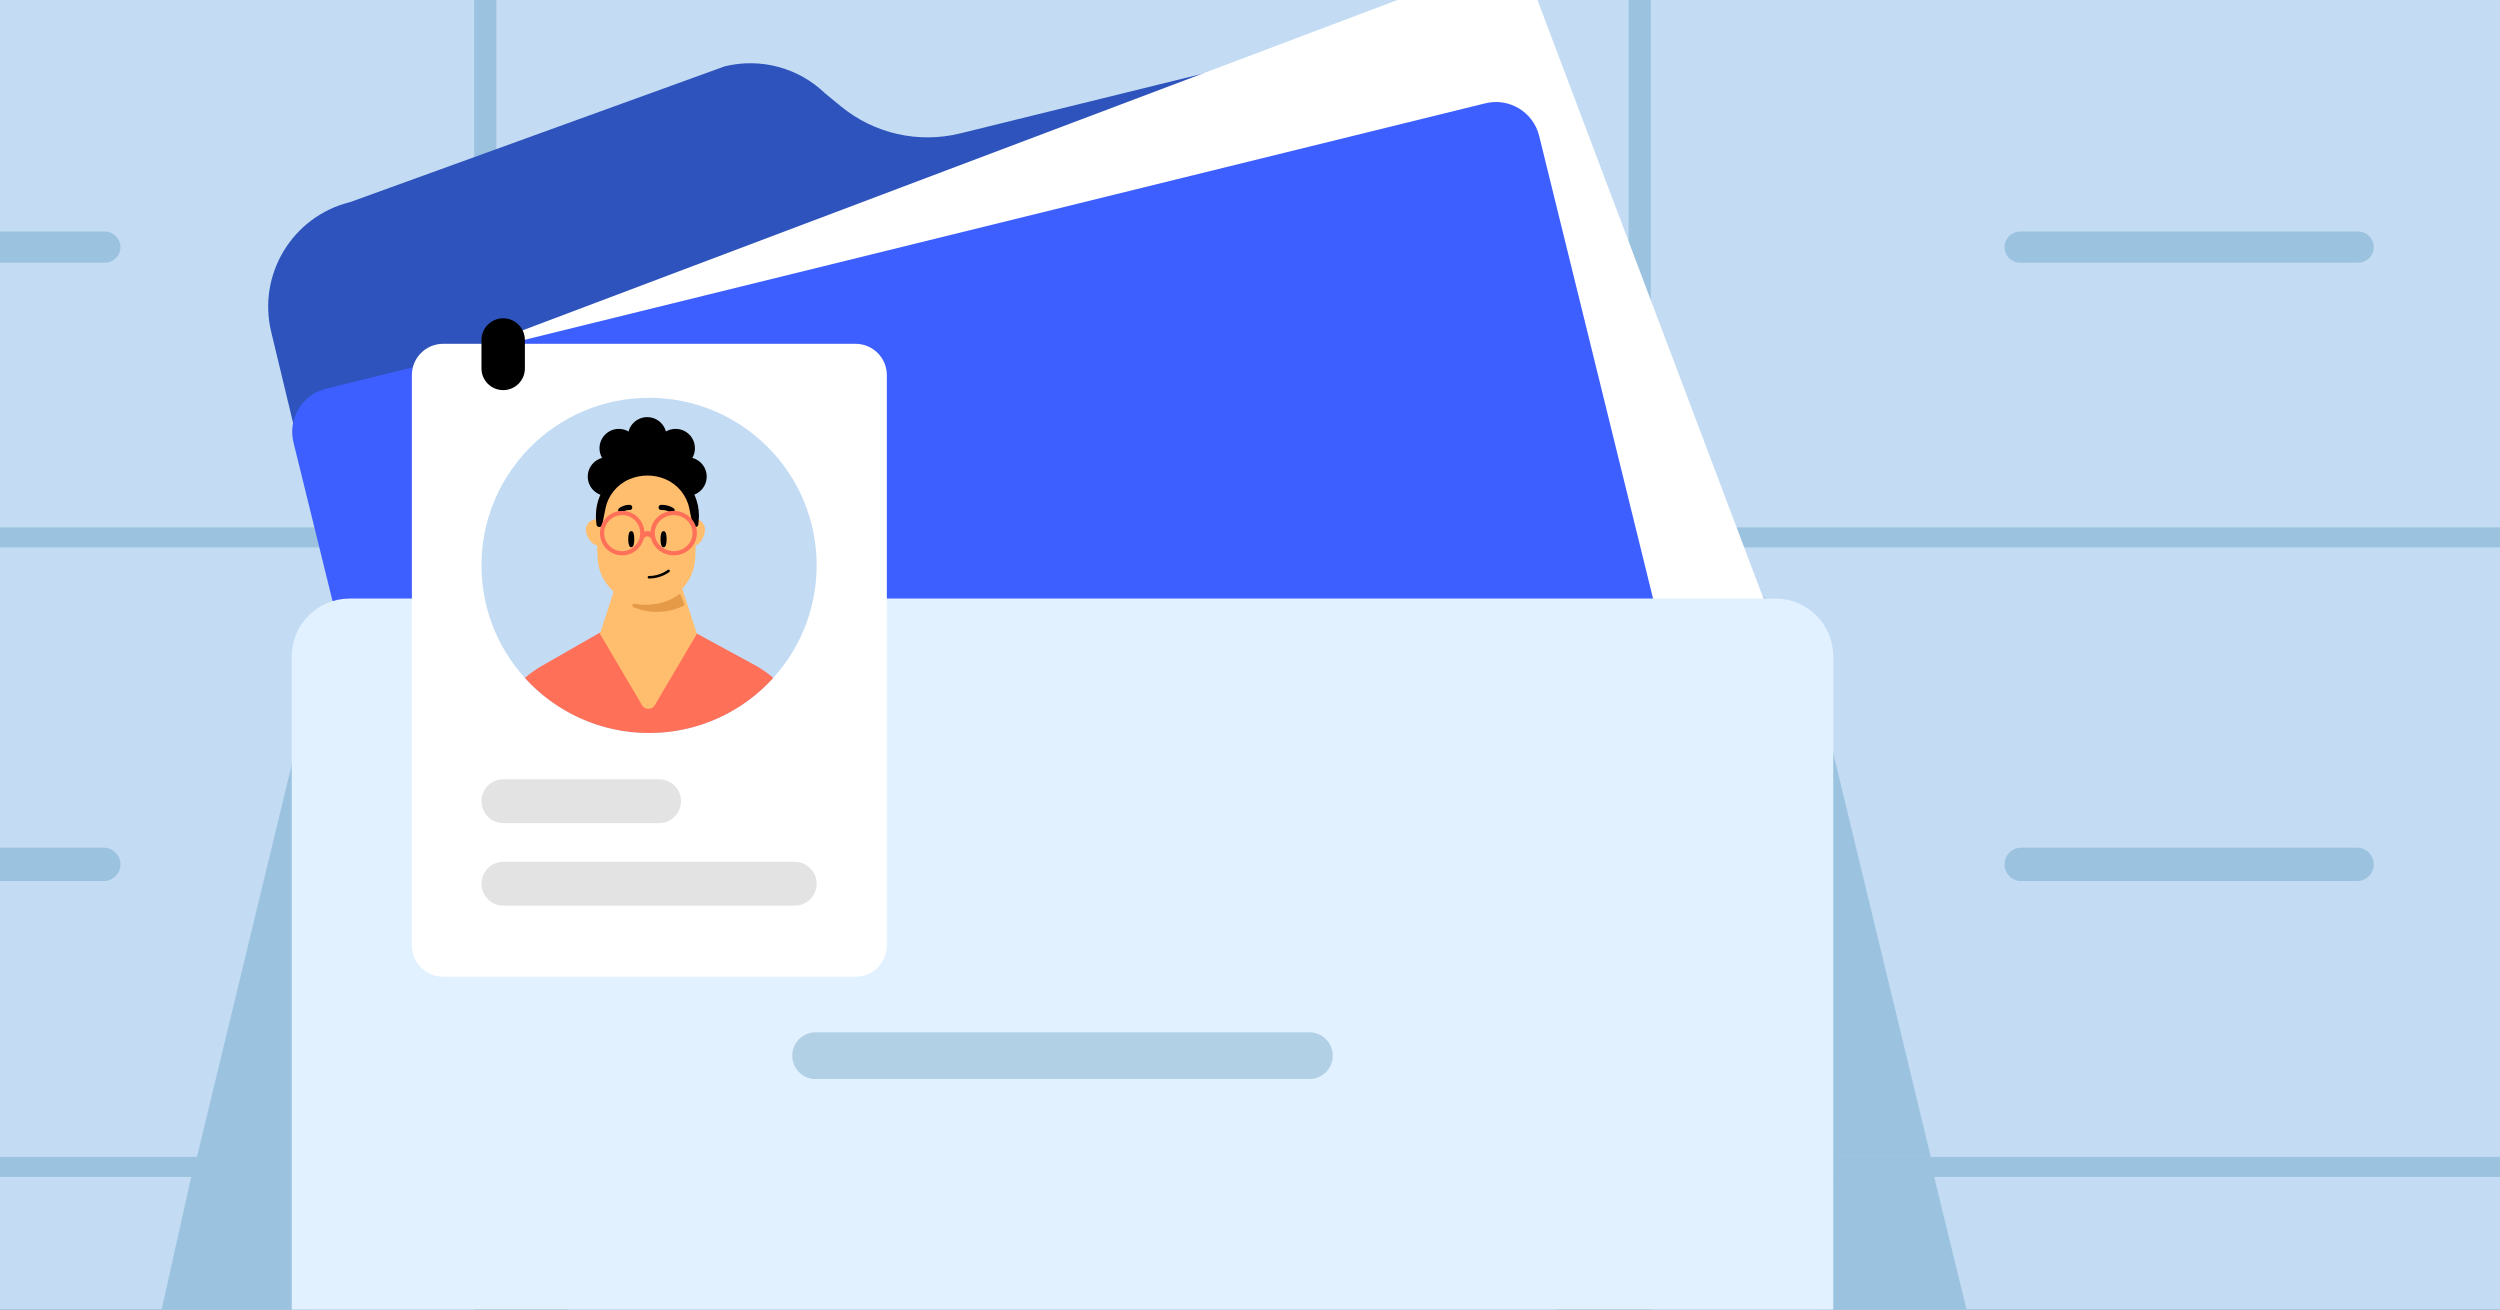 <svg fill="none" height="495" viewBox="0 0 945 495" width="945" xmlns="http://www.w3.org/2000/svg" xmlns:xlink="http://www.w3.org/1999/xlink"><rect x="0" y="0" width="945" height="495" fill="#333333" stroke="none"/><clipPath id="clip0_10598_23"><path d="M0 0H945V495H0Z"/></clipPath><g clip-path="url(#clip0_10598_23)"><path d="M0 0H945V495H0Z" fill="#9bc2de"/><g fill="#c3dcf4"><path d="M-194.935-9.17C-194.935-21.244-185.147-31.032-173.073-31.032H157.367C169.441-31.032 179.228-21.244 179.228-9.17V177.491C179.228 189.564 169.441 199.352 157.367 199.352H-173.073C-185.147 199.352-194.935 189.564-194.935 177.491V-9.17Z"/><path d="M-194.935 228.78C-194.935 216.707-185.147 206.919-173.073 206.919H157.367C169.441 206.919 179.228 216.707 179.228 228.78V415.441C179.228 427.515 169.441 437.302 157.367 437.302H-173.073C-185.147 437.302-194.935 427.515-194.935 415.441V228.78Z"/><path d="M-194.935 466.731C-194.935 454.657-185.147 444.87-173.073 444.87H157.367C169.441 444.87 179.228 454.657 179.228 466.731V653.392C179.228 665.466 169.441 675.253 157.367 675.253H-173.073C-185.147 675.253-194.935 665.466-194.935 653.392V466.731Z"/><path d="M187.636-9.17C187.636-21.244 197.424-31.032 209.497-31.032H593.75C605.824-31.032 615.611-21.244 615.611-9.17V177.491C615.611 189.564 605.824 199.352 593.75 199.352H209.497C197.424 199.352 187.636 189.564 187.636 177.491V-9.17Z"/><path d="M214.542 494.478C214.542 482.404 224.33 472.617 236.404 472.617H566.844C578.918 472.617 588.705 482.404 588.705 494.478V681.139C588.705 693.212 578.918 703 566.844 703H236.404C224.33 703 214.542 693.212 214.542 681.139V494.478Z"/><path d="M624.019-9.17C624.019-21.244 633.807-31.032 645.881-31.032H976.321C988.395-31.032 998.182-21.244 998.182-9.17V177.491C998.182 189.564 988.395 199.352 976.321 199.352H645.881C633.807 199.352 624.019 189.564 624.019 177.491V-9.17Z"/><path d="M624.019 228.78C624.019 216.707 633.807 206.919 645.881 206.919H976.321C988.395 206.919 998.182 216.707 998.182 228.78V415.441C998.182 427.515 988.395 437.302 976.321 437.302H645.881C633.807 437.302 624.019 427.515 624.019 415.441V228.78Z"/><path d="M624.019 466.731C624.019 454.657 633.807 444.87 645.881 444.87H976.321C988.395 444.87 998.182 454.657 998.182 466.731V653.392C998.182 665.466 988.395 675.253 976.321 675.253H645.881C633.807 675.253 624.019 665.466 624.019 653.392V466.731Z"/></g><path d="M185.34 206.919H612.714L671.105 227.099H129.62L185.34 206.919Z" fill="#b1cfe5"/><path d="M72.278 444.87H117.122V502.852H59.348L72.278 444.87Z" fill="#9bc2de"/><path d="M731.12 444.87H686.966V502.852H745.266L731.12 444.87Z" fill="#9bc2de"/><path d="M117.122 281.904V438.143H74.24L112.148 281.311C112.849 278.408 117.122 278.917 117.122 281.904Z" fill="#9bc2de"/><path d="M686.966 281.063V437.302H729.848L691.94 280.47C691.239 277.568 686.966 278.077 686.966 281.063Z" fill="#9bc2de"/><path d="M331.416 93.409C331.416 90.159 334.051 87.523 337.301 87.523H465.946C469.197 87.523 471.832 90.159 471.832 93.409V93.409C471.832 96.66 469.197 99.295 465.946 99.295H337.301C334.051 99.295 331.416 96.66 331.416 93.409V93.409Z" fill="#bcbcbc"/><path d="M-94.037 93.409C-94.037 90.159-91.402 87.523-88.151 87.523H39.653C42.904 87.523 45.539 90.159 45.539 93.409V93.409C45.539 96.66 42.904 99.295 39.653 99.295H-88.151C-91.402 99.295-94.037 96.66-94.037 93.409V93.409Z" fill="#9bc2de"/><path d="M-94.037 326.735C-94.037 323.252-91.213 320.429-87.731 320.429H39.233C42.715 320.429 45.539 323.252 45.539 326.735V326.735C45.539 330.218 42.715 333.041 39.233 333.041H-87.731C-91.213 333.041-94.037 330.218-94.037 326.735V326.735Z" fill="#9bc2de"/><path d="M757.709 93.409C757.709 90.159 760.344 87.523 763.595 87.523H891.399C894.649 87.523 897.284 90.159 897.284 93.409V93.409C897.284 96.66 894.649 99.295 891.399 99.295H763.595C760.344 99.295 757.709 96.66 757.709 93.409V93.409Z" fill="#9bc2de"/><path d="M757.709 326.735C757.709 323.252 760.532 320.429 764.015 320.429H890.978C894.461 320.429 897.284 323.252 897.284 326.735V326.735C897.284 330.218 894.461 333.041 890.978 333.041H764.015C760.532 333.041 757.709 330.218 757.709 326.735V326.735Z" fill="#9bc2de"/><path d="M132.348 76.396C110.524 81.768 97.187 103.815 102.559 125.64L180.337 449.169C185.709 470.994 207.756 484.331 229.581 478.958L621.406 382.505C643.23 377.133 656.567 355.086 651.195 333.261L578.807 39.199C573.435 17.375 551.388 4.038 529.563 9.41L362.917 50.432C347.159 54.311 330.496 50.541 317.943 40.256L311.931 35.331C301.868 25.607 287.514 21.735 273.925 25.08L132.348 76.396Z" fill="#2e53bc"/><path d="M187.491 147.541C184.046 138.418 188.649 128.23 197.772 124.785L558.036-11.254C567.159-14.699 577.347-10.096 580.792-.973L690.507 289.577C693.952 298.7 689.349 308.889 680.226 312.333L319.962 448.373C310.839 451.817 300.651 447.215 297.206 438.092L187.491 147.541Z" fill="#ffffff"/><path d="M110.943 167.268C108.723 158.25 114.234 149.14 123.252 146.92L561.453 39.051C570.471 36.831 579.581 42.342 581.801 51.36L656.903 356.449C659.122 365.467 653.611 374.577 644.593 376.797L206.393 484.666C197.375 486.886 188.265 481.375 186.045 472.357L110.943 167.268Z" fill="#3e5fff"/><path d="M110.281 248.119C110.281 236.045 120.069 226.258 132.143 226.258H671.105C683.179 226.258 692.966 236.045 692.966 248.119V560.902C692.966 572.976 683.179 582.764 671.105 582.764H132.143C120.069 582.764 110.281 572.976 110.281 560.902V248.119Z" fill="#e2f1ff"/><path d="M299.465 399.045C299.465 394.169 303.417 390.217 308.293 390.217H494.954C499.83 390.217 503.783 394.169 503.783 399.045V399.045C503.783 403.921 499.83 407.874 494.954 407.874H308.293C303.417 407.874 299.465 403.921 299.465 399.045V399.045Z" fill="#b1cfe5"/><path d="M155.686 141.797C155.686 135.258 160.987 129.957 167.526 129.957H323.383C329.923 129.957 335.224 135.258 335.224 141.797V357.356C335.224 363.895 329.923 369.196 323.383 369.196H167.526C160.987 369.196 155.686 363.895 155.686 357.356V141.797Z" fill="#ffffff"/><path d="M308.694 213.715C308.694 248.703 280.331 277.066 245.344 277.066 210.356 277.066 181.993 248.703 181.993 213.715 181.993 178.728 210.356 150.365 245.344 150.365 280.331 150.365 308.694 178.728 308.694 213.715Z" fill="#c3dcf4"/><path clip-rule="evenodd" d="M198.406 256.262C200.299 254.613 202.351 253.146 204.525 251.873L242.814 229.918V229.168H244.095L244.139 229.143 244.257 229.073V229.168H244.437L286.19 251.884C288.355 253.151 290.406 254.606 292.294 256.247 280.703 269.034 263.961 277.066 245.343 277.066 226.732 277.066 209.996 269.04 198.406 256.262Z" fill="#ff7059" fill-rule="evenodd"/><path d="M181.993 302.846C181.993 298.269 185.704 294.558 190.282 294.558H249.131C253.709 294.558 257.419 298.269 257.419 302.846V302.846C257.419 307.424 253.709 311.135 249.131 311.135H190.282C185.704 311.135 181.993 307.424 181.993 302.846V302.846Z" fill="#e3e3e3"/><path d="M181.993 334.049C181.993 329.472 185.704 325.761 190.281 325.761H300.406C304.983 325.761 308.694 329.472 308.694 334.049V334.049C308.694 338.627 304.983 342.338 300.406 342.338H190.281C185.704 342.338 181.993 338.627 181.993 334.049V334.049Z" fill="#e3e3e3"/><path d="M181.993 128.522C181.993 123.989 185.667 120.315 190.2 120.315V120.315C194.732 120.315 198.406 123.989 198.406 128.522V139.261C198.406 143.794 194.732 147.468 190.2 147.468V147.468C185.667 147.468 181.993 143.794 181.993 139.261V128.522Z" fill="#000000"/><path clip-rule="evenodd" d="M244.65 202.632C240.614 202.632 237.343 199.36 237.343 195.325V164.981C237.343 160.946 240.614 157.674 244.65 157.674V157.674C248.686 157.674 251.957 160.946 251.957 164.981V195.325C251.957 199.36 248.686 202.632 244.65 202.632V202.632Z" fill="#000000" fill-rule="evenodd"/><path clip-rule="evenodd" d="M222.17 180.154C222.17 176.118 225.441 172.847 229.477 172.847L259.82 172.847C263.856 172.847 267.128 176.118 267.128 180.154V180.154C267.128 184.19 263.856 187.461 259.82 187.461L229.477 187.461C225.441 187.461 222.17 184.19 222.17 180.154V180.154Z" fill="#000000" fill-rule="evenodd"/><path clip-rule="evenodd" d="M228.755 196.048C225.901 193.194 225.901 188.568 228.755 185.714L250.211 164.258C253.065 161.404 257.691 161.404 260.545 164.258V164.258C263.399 167.112 263.399 171.738 260.545 174.592L239.089 196.048C236.235 198.902 231.609 198.902 228.755 196.048V196.048Z" fill="#000000" fill-rule="evenodd"/><path clip-rule="evenodd" d="M228.754 164.259C231.607 161.406 236.234 161.406 239.088 164.259L260.544 185.715C263.398 188.569 263.398 193.196 260.544 196.049V196.049C257.69 198.903 253.063 198.903 250.21 196.049L228.754 174.593C225.9 171.74 225.9 167.113 228.754 164.259V164.259Z" fill="#000000" fill-rule="evenodd"/><path d="M254.524 212.209H235.693L226.782 239.588 242.688 266.557C243.781 268.406 246.422 268.406 247.509 266.557L263.43 239.588 254.519 212.209H254.524Z" fill="#ffbd6e"/><path d="M230.6 200.219C230.6 202.455 228.555 206.101 226.019 206.101H225.967C223.451 206.055 221.438 202.441 221.438 200.219 221.438 198.144 223.216 196.425 225.512 196.19 225.679 196.19 225.846 196.176 226.014 196.176 227.274 196.176 228.393 196.619 229.219 197.331 230.077 198.07 230.595 199.096 230.595 200.219" fill="#ffbd6e"/><path d="M266.484 200.222C266.484 202.443 264.792 206.06 262.708 206.101H262.664C260.942 206.101 259.49 203.672 259.014 201.57 258.901 201.081 258.849 200.637 258.849 200.222 258.849 198 260.554 196.176 262.668 196.176 262.808 196.176 262.934 196.19 263.074 196.19 263.074 196.19 263.074 196.204 263.087 196.19 264.988 196.425 266.484 198.143 266.484 200.217" fill="#ffbd6e"/><path d="M263.43 194.922C263.43 195.15 263.43 195.397 263.415 195.64V195.673L263.386 196.343 263.103 203.248 262.976 206.542 262.791 210.981C262.791 211.085 262.777 211.195 262.777 211.299 262.513 215.733 260.617 219.716 257.697 222.701 257.307 223.081 256.917 223.447 256.507 223.799 256.351 223.936 256.195 224.06 256.039 224.179 255.522 224.592 254.991 224.972 254.445 225.324 254.24 225.462 254.02 225.586 253.821 225.719 252.256 226.617 250.569 227.306 248.77 227.729 248.502 227.791 248.238 227.852 247.97 227.895 247.673 227.957 247.39 228.005 247.093 228.047 246.795 228.095 246.483 228.123 246.186 228.152 246.079 228.166 245.952 228.18 245.84 228.18 245.357 228.228 244.855 228.242 244.353 228.242 244.007 228.242 243.665 228.228 243.319 228.214 243.051 228.199 242.788 228.185 242.52 228.152 242.222 228.123 241.94 228.09 241.642 228.047H241.593C241.345 228.019 241.111 227.971 240.857 227.91 240.672 227.895 240.482 227.848 240.292 227.8 236.694 227.021 233.476 225.21 231.004 222.691 228.001 219.626 226.095 215.529 225.905 210.971L225.749 207.34V207.264L225.72 206.533 225.578 203.225 225.329 197.175 225.3 196.338 225.271 195.668C224.91 186.843 230.917 179.248 239.234 177.01 239.858 176.843 240.501 176.691 241.155 176.582 241.403 176.539 241.671 176.506 241.935 176.477 241.964 176.463 242.013 176.463 242.061 176.463 242.266 176.435 242.466 176.416 242.686 176.401 242.905 176.373 243.124 176.354 243.358 176.354 243.685 176.339 244.016 176.325 244.343 176.325 245.733 176.325 247.098 176.463 248.409 176.753 248.862 176.843 249.316 176.953 249.769 177.09 257.667 179.362 263.42 186.496 263.42 194.927" fill="#ffbd6e"/><path d="M251.978 203.811C251.978 205.497 251.696 206.865 250.833 206.865 249.969 206.865 249.687 205.497 249.687 203.811 249.687 202.125 249.969 200.757 250.833 200.757 251.696 200.757 251.978 202.125 251.978 203.811Z" fill="#000000"/><path d="M239.762 203.811C239.762 205.497 239.48 206.865 238.616 206.865 237.753 206.865 237.471 205.497 237.471 203.811 237.471 202.125 237.753 200.757 238.616 200.757 239.48 200.757 239.762 202.125 239.762 203.811Z" fill="#000000"/><path d="M234.537 193.885C234.267 193.885 234.002 193.747 233.83 193.495 233.539 193.067 233.616 192.458 234.002 192.134 234.07 192.077 235.715 190.716 238.157 190.839 238.642 190.863 239.019 191.32 238.997 191.858 238.976 192.396 238.556 192.814 238.08 192.791 236.294 192.7 235.073 193.685 235.06 193.695 234.901 193.823 234.717 193.885 234.537 193.885Z" fill="#000000"/><path d="M254.027 193.885C253.816 193.885 253.605 193.824 253.424 193.691 253.385 193.662 251.995 192.704 249.972 192.789 249.424 192.808 248.944 192.395 248.925 191.859 248.9 191.323 249.331 190.867 249.884 190.839 252.675 190.72 254.555 192.073 254.634 192.13 255.074 192.457 255.163 193.064 254.83 193.496 254.634 193.752 254.33 193.885 254.027 193.885Z" fill="#000000"/><path d="M244.734 175.562C233.976 175.562 225.255 184.224 225.255 194.911V195.65C225.255 195.679 225.255 195.708 225.255 195.733L225.452 198.212C225.497 198.785 225.979 199.225 226.555 199.225 227.082 199.225 227.535 198.853 227.639 198.34L228.875 192.201C229.869 187.276 233.232 183.143 237.875 181.157H237.885C242.253 179.284 247.201 179.284 251.564 181.157 256.207 183.148 259.57 187.276 260.559 192.201L261.795 198.345C261.899 198.858 262.352 199.23 262.879 199.23 263.455 199.23 263.937 198.79 263.981 198.217L264.179 195.698C264.179 195.698 264.179 195.674 264.179 195.664L264.193 195.698V194.916C264.193 184.229 255.473 175.567 244.715 175.567" fill="#000000"/><path d="M257.046 224.425C253.709 227.013 249.125 228.612 244.079 228.612 242.69 228.612 241.336 228.489 240.03 228.264 239.085 228.099 238.584 229.124 239.431 229.491 242.076 230.642 245.121 231.296 248.356 231.296 251.23 231.296 253.958 230.78 256.384 229.855 257.246 229.526 258.069 229.143 258.849 228.719L257.046 224.425Z" fill="#e59a48"/><path clip-rule="evenodd" d="M235.181 208.336C238.945 208.336 241.997 205.285 241.997 201.52 241.997 197.756 238.945 194.704 235.181 194.704 231.416 194.704 228.365 197.756 228.365 201.52 228.365 205.285 231.416 208.336 235.181 208.336ZM235.181 209.919C239.819 209.919 243.579 206.158 243.579 201.52 243.579 196.882 239.819 193.122 235.181 193.122 230.542 193.122 226.782 196.882 226.782 201.52 226.782 206.158 230.542 209.919 235.181 209.919Z" fill="#ff7059" fill-rule="evenodd"/><path clip-rule="evenodd" d="M254.65 208.336C258.585 208.336 261.776 205.285 261.776 201.52 261.776 197.756 258.585 194.704 254.65 194.704 250.714 194.704 247.524 197.756 247.524 201.52 247.524 205.285 250.714 208.336 254.65 208.336ZM254.65 209.919C259.499 209.919 263.43 206.158 263.43 201.52 263.43 196.882 259.499 193.122 254.65 193.122 249.801 193.122 245.87 196.882 245.87 201.52 245.87 206.158 249.801 209.919 254.65 209.919Z" fill="#ff7059" fill-rule="evenodd"/><path clip-rule="evenodd" d="M245.837 203.23C245.154 202.565 244.196 202.589 243.534 203.288L243.064 203.786 242.052 202.26 242.523 201.762C243.752 200.463 245.531 200.418 246.8 201.654L247.396 202.235 246.434 203.811 245.837 203.23Z" fill="#ff7059" fill-rule="evenodd"/><path d="M245.338 218.69C245.047 218.69 244.812 218.476 244.812 218.211 244.812 217.946 245.047 217.731 245.338 217.731 249.516 217.731 252.313 215.472 252.341 215.451 252.553 215.275 252.89 215.287 253.084 215.485 253.278 215.683 253.264 215.986 253.047 216.162 252.922 216.267 249.936 218.69 245.338 218.69Z" fill="#000000"/></g></svg>